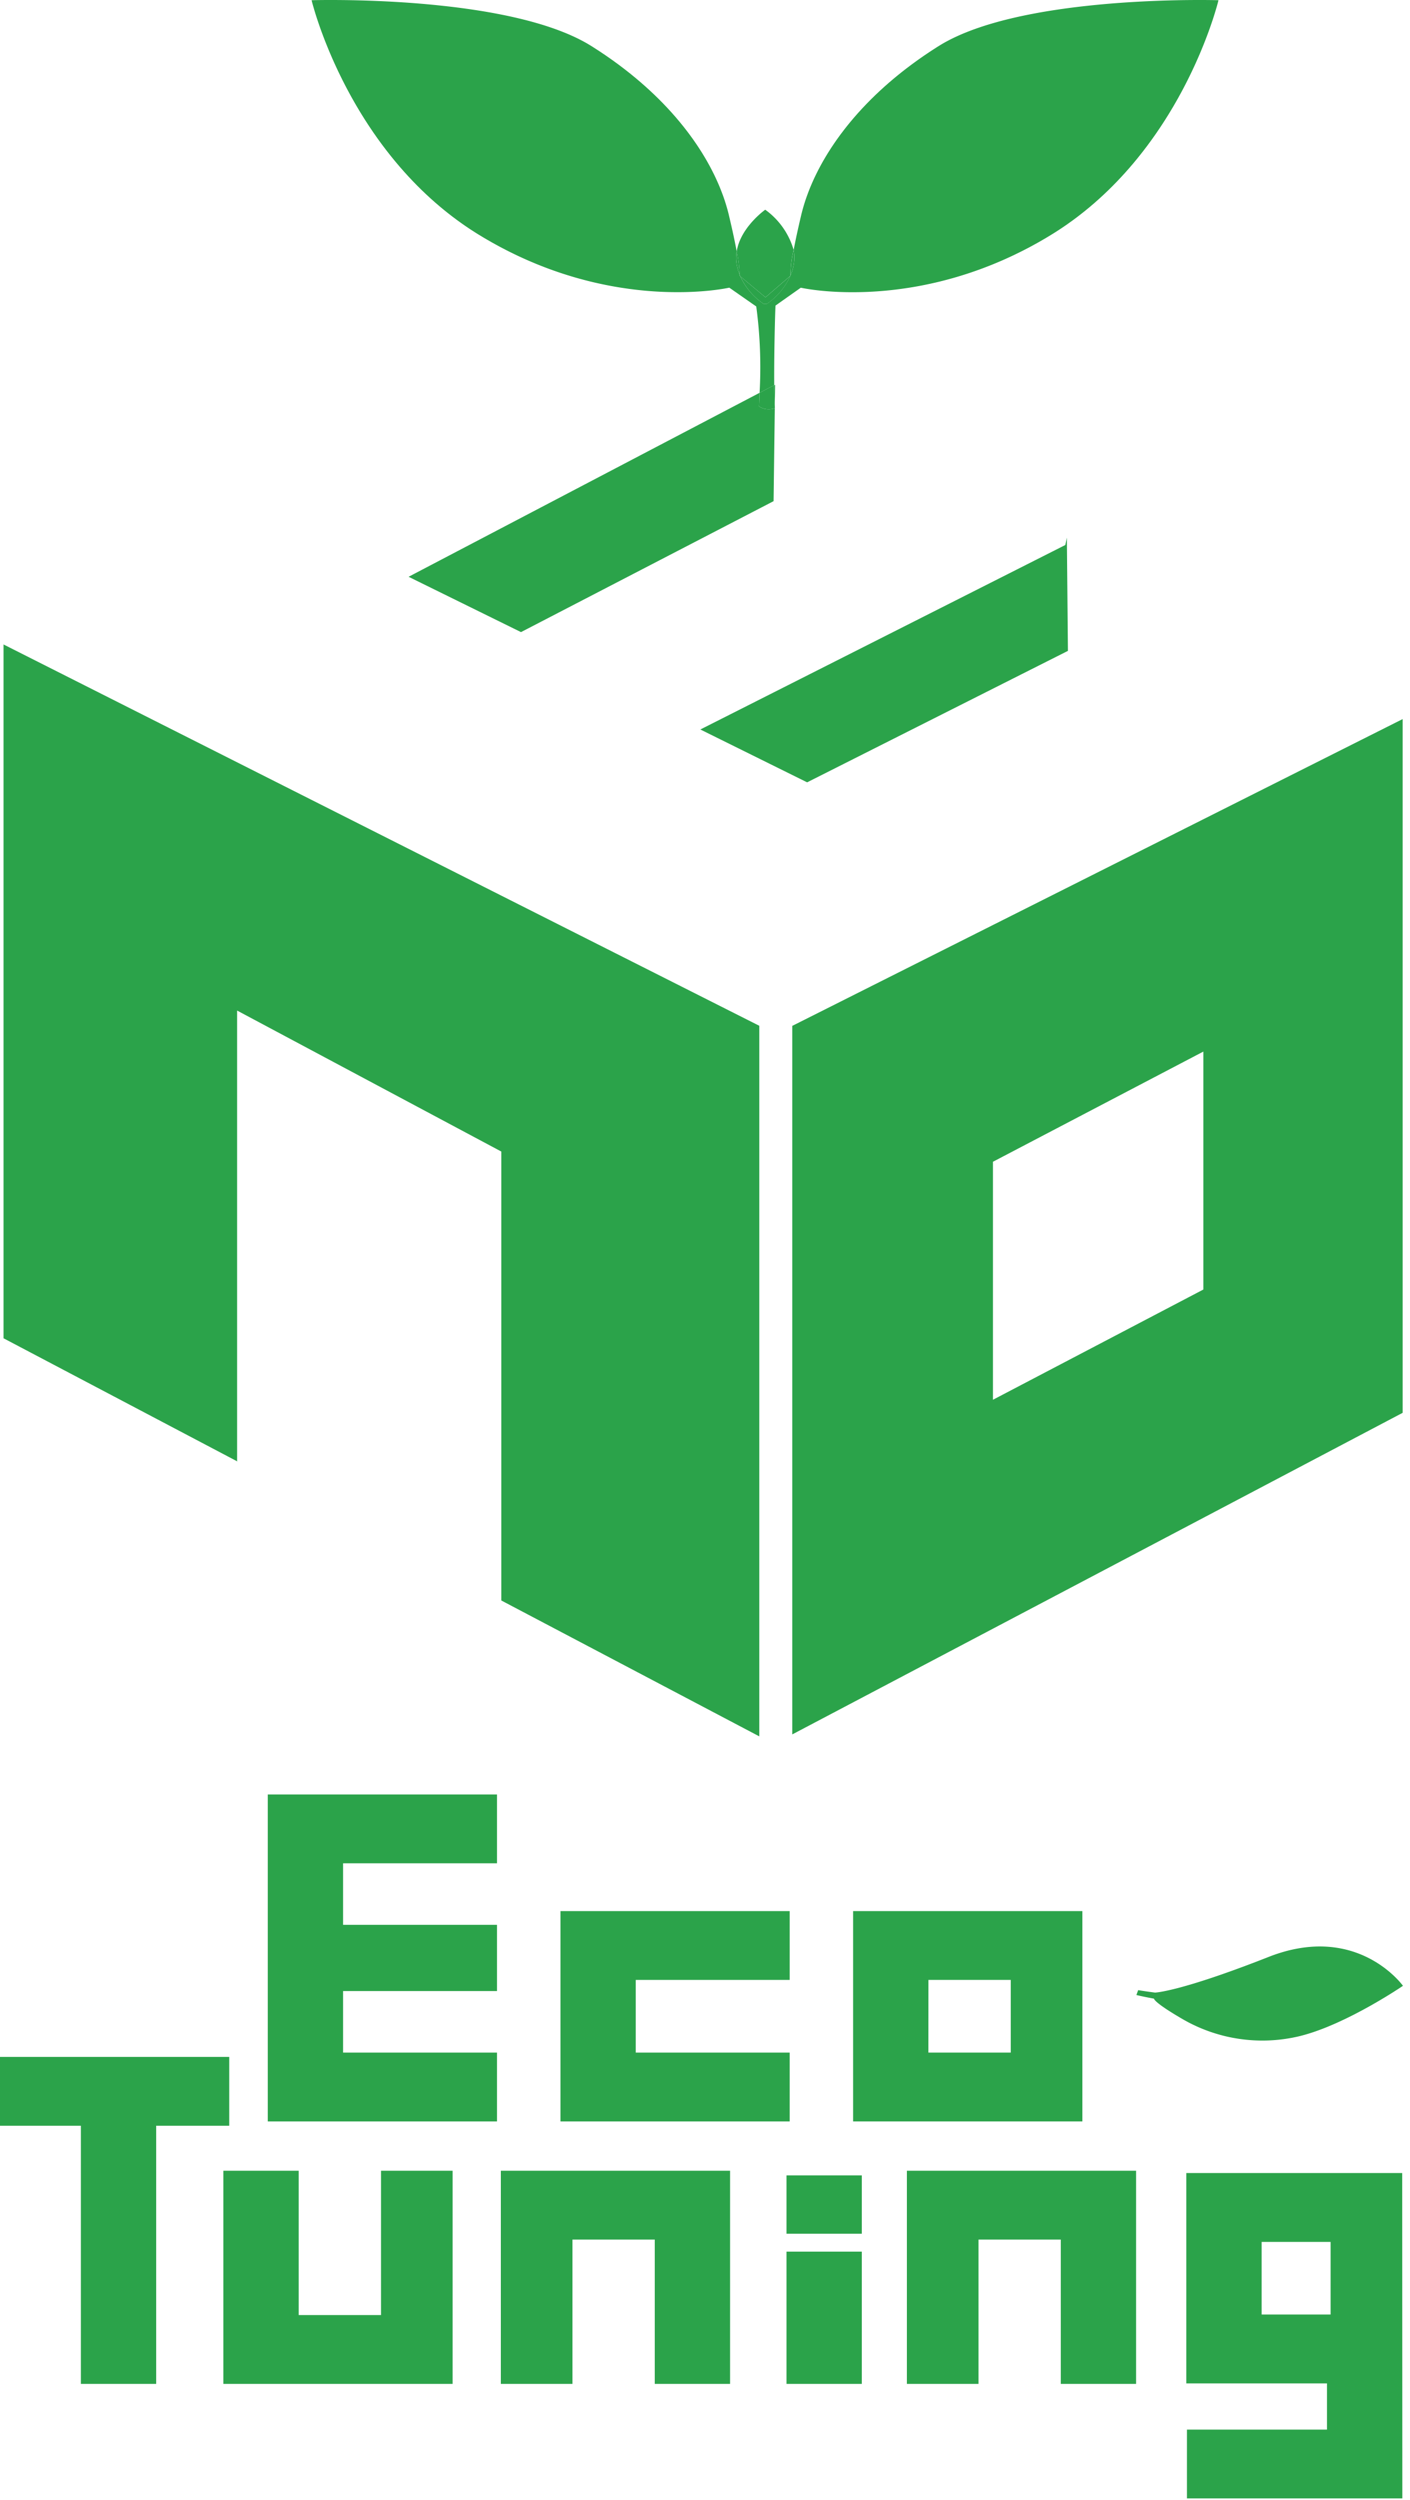<svg id="レイヤー_1" data-name="レイヤー 1" xmlns="http://www.w3.org/2000/svg" viewBox="0 0 136 241" width="136" height="241" preserveAspectRatio="xMinYMid"><defs><style>.cls-1{fill:#2ba34a;}</style></defs><path class="cls-1" d="M71.337,26.579l.07.057c-.022-.051-.043-.107-.062-.159a.631.631,0,0,1-.008.1"/><path class="cls-1" d="M76.25,26.579a.051.051,0,0,0,0-.017.181.181,0,0,0-.012.028Z"/><path class="cls-1" d="M76.417,98.892v68.3l58.872-31V69.318Zm39.65,25.415L95.774,134.933V111.99l20.293-10.621Z"/><polygon class="cls-1" points="0.342 62.125 0.342 129.006 22.871 140.867 22.871 97.415 48.354 111.006 48.354 126.449 48.354 154.282 73.237 167.381 73.237 98.883 0.342 62.125"/><path class="cls-1" d="M46.215,22.644c12.623,7.728,24.129,5.086,24.129,5.086l2.6,1.813a44.06,44.06,0,0,1,.321,8.323l1.4-.735.013,0c-.022-2.7.071-6.658.123-7.66l0-.014,2.439-1.723s11.5,2.642,24.129-5.086S117.527.021,117.527.021s-19.022-.585-27,4.427S78.472,15.7,77.273,20.761c-.339,1.43-.565,2.507-.721,3.329a3.676,3.676,0,0,1,.065.96,4.74,4.74,0,0,1-.371,1.512.051.051,0,0,1,0,.017l-.016.011a6.433,6.433,0,0,1-2.266,2.7h-.312a6.428,6.428,0,0,1-2.249-2.658l-.07-.057a.631.631,0,0,0,.008-.1A4.777,4.777,0,0,1,71,25.05a3.783,3.783,0,0,1,.059-.814c-.156-.838-.39-1.961-.75-3.475-1.2-5.059-5.275-11.3-13.255-16.313s-27-4.427-27-4.427,3.536,14.89,16.159,22.623"/><path class="cls-1" d="M74.751,39.345c-.005-.053-.011-.123-.015-.186l0,.189.017,0"/><polygon class="cls-1" points="67.552 70.32 77.851 75.415 103.005 62.742 102.903 51.828 102.755 52.536 67.552 70.32"/><path class="cls-1" d="M73.212,39.174c.024-.444.037-.876.051-1.308L39.41,55.6l10.842,5.334L74.615,48.31l.119-8.962a1.7,1.7,0,0,1-1.522-.174"/><path class="cls-1" d="M74.764,37.111l-.084.016c.007.852.024,1.567.056,2.032Z"/><path class="cls-1" d="M73.263,37.866c-.014.432-.027.864-.051,1.308a1.7,1.7,0,0,0,1.522.174l0-.189c-.032-.465-.049-1.18-.056-2.032l-.013,0Z"/><polygon class="cls-1" points="22.871 140.867 22.871 140.904 22.904 140.883 22.871 140.867"/><path class="cls-1" d="M71.407,26.636l2.424,2.023,2.4-2.069a.181.181,0,0,1,.012-.028,10.166,10.166,0,0,1,.306-2.472,7.258,7.258,0,0,0-2.735-3.871h-.01s-2.386,1.688-2.745,4.017a12.336,12.336,0,0,1,.283,2.241c.019.052.04.108.062.159"/><path class="cls-1" d="M71.345,26.477a12.336,12.336,0,0,0-.283-2.241A3.783,3.783,0,0,0,71,25.05a4.777,4.777,0,0,0,.342,1.427"/><path class="cls-1" d="M76.246,26.562a4.74,4.74,0,0,0,.371-1.512,3.676,3.676,0,0,0-.065-.96,10.166,10.166,0,0,0-.306,2.472"/><path class="cls-1" d="M71.407,26.636a6.428,6.428,0,0,0,2.249,2.658h.312a6.433,6.433,0,0,0,2.266-2.7l-2.4,2.069Z"/><path class="cls-1" d="M109.609,192.314c.621.143.969.213,1.7.351,0,0-.085.314,2.688,1.931a15.345,15.345,0,0,0,11.279,1.7c4.483-1.066,10.046-4.87,10.046-4.87s-4.393-6.155-12.969-2.781-10.946,3.434-10.946,3.434c-.684-.09-1.017-.137-1.628-.235"/><polygon class="cls-1" points="47.939 197.864 33.092 197.864 33.092 191.932 47.939 191.932 47.939 185.547 33.092 185.547 33.092 179.616 47.939 179.616 47.939 172.98 25.828 172.98 25.828 204.501 47.939 204.501 47.939 197.864"/><polygon class="cls-1" points="76.169 197.864 61.32 197.864 61.32 190.858 76.169 190.858 76.169 184.224 54.058 184.224 54.058 204.501 76.169 204.501 76.169 197.864"/><path class="cls-1" d="M104.4,184.224H82.285V204.5H104.4Zm-14.848,6.634h7.939v7.006H89.548Z"/><polygon class="cls-1" points="0 204.915 7.8 204.915 7.8 229.801 15.064 229.801 15.064 204.915 22.112 204.915 22.112 198.279 0 198.279 0 204.915"/><polygon class="cls-1" points="36.75 223.165 28.811 223.165 28.811 209.252 21.546 209.252 21.546 229.801 43.657 229.801 43.657 209.252 36.75 209.252 36.75 223.165"/><polygon class="cls-1" points="55.216 215.889 63.154 215.889 63.154 229.801 70.42 229.801 70.42 209.252 48.308 209.252 48.308 229.801 55.216 229.801 55.216 215.889"/><polygon class="cls-1" points="94.38 215.889 102.317 215.889 102.317 229.801 109.581 229.801 109.581 209.252 87.473 209.252 87.473 229.801 94.38 229.801 94.38 215.889"/><rect class="cls-1" x="75.861" y="217.049" width="7.262" height="12.752"/><rect class="cls-1" x="75.861" y="209.699" width="7.262" height="5.626"/><path class="cls-1" d="M135.248,209.474H114.423v20.278h13.569v4.453H114.485v6.633H135.26Zm-13.561,6.639h6.655v7h-6.655Z"/></svg>